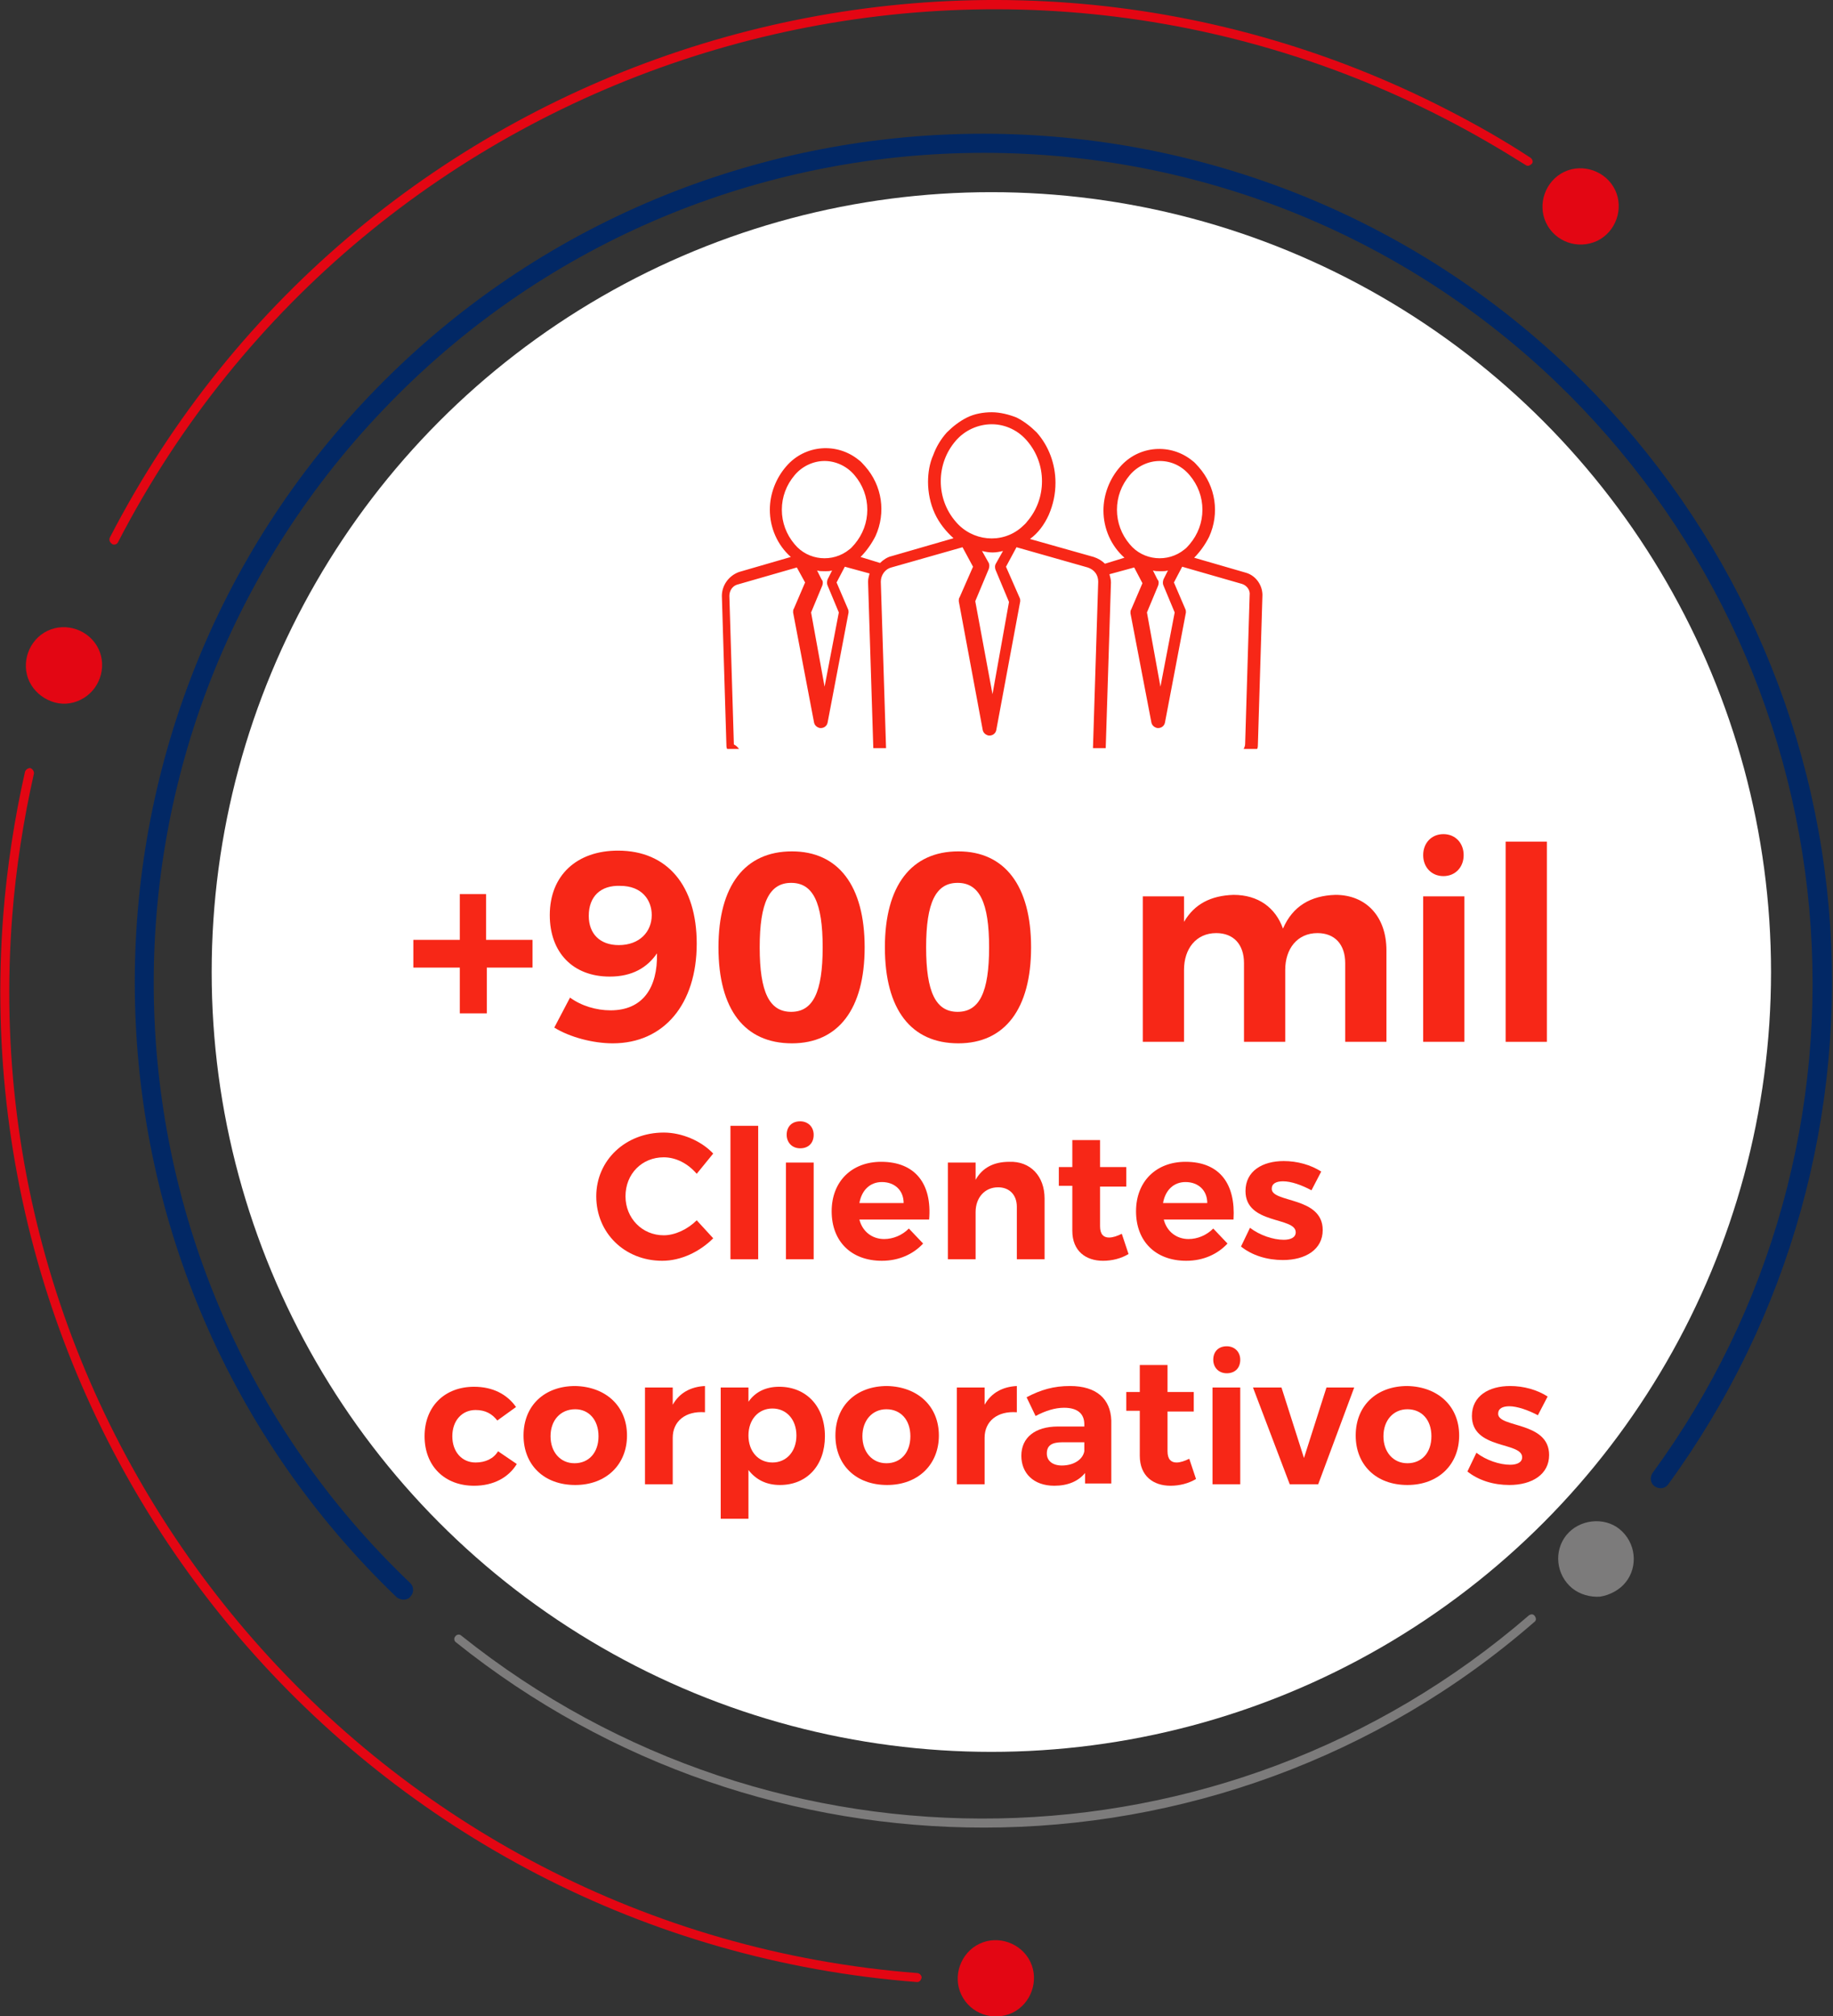 <svg xmlns="http://www.w3.org/2000/svg" xmlns:xlink="http://www.w3.org/1999/xlink" id="Capa_1" x="0px" y="0px" viewBox="0 0 244.5 268.9" style="enable-background:new 0 0 244.5 268.9;" xml:space="preserve"><rect x="0" y="0" width="244.5" height="268.9" fill="#333333" stroke="none"/><style type="text/css">	.st0{fill:#FFFFFF;}	.st1{fill:#7C7B7B;}	.st2{fill:#022865;}	.st3{fill:#E30613;}	.st4{enable-background:new    ;}	.st5{fill:#F72717;}</style><g id="Grupo_375" transform="translate(-1042.812 -974.123)">	<g id="Grupo_345" transform="translate(1043.446 974.75)">		<g id="Capa_2_00000018219733739991272560000000725142784796143541_">			<g id="Capa_1_00000071544368994272627500000006331464178590558399_" transform="translate(0 0)">				<g id="Elipse_1">					<ellipse class="st0" cx="131.6" cy="129" rx="104" ry="104"></ellipse>				</g>				<g id="Trazado_14">					<path class="st1" d="M130.6,243.1c-24.9,0-49.8-8.2-70.4-24.7c-0.3-0.2-0.3-0.6-0.1-0.8c0.2-0.3,0.6-0.3,0.8-0.1      c41.9,33.5,101.8,32.4,142.4-2.7c0.3-0.2,0.6-0.2,0.8,0.1c0.2,0.3,0.2,0.6-0.1,0.8C183.1,233.9,156.8,243.1,130.6,243.1z"></path>				</g>				<g id="Trazado_15">					<path class="st2" d="M53.2,212.7c-0.3,0-0.6-0.1-0.9-0.3C7.2,169.2,5.5,97.4,48.6,52.2c43.1-45.2,115-46.8,160.1-3.7      c19.9,19,32.2,44.5,34.6,71.9c2.4,27.4-5.2,54.7-21.4,76.9c-0.4,0.6-1.2,0.7-1.8,0.3c-0.6-0.4-0.7-1.2-0.3-1.8      c15.9-21.7,23.3-48.4,20.9-75.2c-2.4-26.8-14.4-51.7-33.8-70.3C162.9,8.2,92.6,9.8,50.5,54C8.3,98.1,9.9,168.4,54.1,210.5      c0.5,0.5,0.5,1.3,0,1.8C53.9,212.6,53.5,212.7,53.2,212.7z"></path>				</g>				<g id="Trazado_16">					<path class="st1" d="M209.1,211.2c-2.2-1.8-2.5-5-0.8-7.1s5-2.5,7.1-0.8c2.2,1.8,2.5,5,0.8,7.1c-0.8,1-2.1,1.7-3.4,1.9      C211.5,212.4,210.1,212,209.1,211.2"></path>				</g>				<g id="Trazado_17">					<path class="st3" d="M205.6,29.1c-1.2-2.5-0.1-5.6,2.4-6.8c2.5-1.2,5.6-0.1,6.8,2.4s0.1,5.6-2.4,6.8c0,0,0,0,0,0      C209.8,32.7,206.8,31.6,205.6,29.1"></path>				</g>				<g id="Trazado_18">					<path class="st3" d="M3.3,90.3c-1.2-2.5-0.1-5.6,2.4-6.8c2.5-1.2,5.6-0.1,6.8,2.4c1.2,2.5,0.1,5.6-2.4,6.8      c-1.2,0.6-2.6,0.7-3.9,0.2C4.9,92.4,3.9,91.5,3.3,90.3"></path>				</g>				<g id="Trazado_19">					<path class="st3" d="M127.6,265.4c-1.2-2.5-0.1-5.6,2.4-6.8c2.5-1.2,5.6-0.1,6.8,2.4c1.2,2.5,0.1,5.6-2.4,6.8l0,0      C131.8,269,128.8,267.9,127.6,265.4"></path>				</g>				<g id="Trazado_20">					<path class="st3" d="M121.7,263.7C121.6,263.7,121.6,263.7,121.7,263.7C48.8,258.1-5.8,194.3-0.2,121.4      c0.5-6.4,1.5-12.9,2.9-19.1c0.1-0.3,0.4-0.5,0.7-0.5c0.3,0.1,0.5,0.4,0.5,0.7c-1.4,6.2-2.4,12.6-2.9,19      c-5.6,72.1,48.6,135.4,120.7,141c0.3,0,0.6,0.3,0.6,0.6C122.2,263.5,122,263.7,121.7,263.7z M14.6,72c-0.1,0-0.2,0-0.3-0.1      c-0.3-0.2-0.4-0.5-0.3-0.8c33.5-64.9,113.6-90.5,178.6-57c3.7,1.9,7.4,4,10.9,6.3c0.3,0.2,0.4,0.6,0.2,0.8s-0.5,0.4-0.8,0.2      c-3.5-2.2-7.1-4.3-10.8-6.2C127.7-18,48.3,7.4,15.1,71.7C15,71.9,14.8,72,14.6,72z"></path>				</g>			</g>		</g>		<g id="Grupo_261" transform="translate(55 103.311)">			<g class="st4">				<path class="st5" d="M32.9,50.4c-2.9,0-5.1,2.2-5.1,5.2c0,2.9,2.2,5.2,5.1,5.2c1.5,0,3.2-0.8,4.4-2l2.2,2.4     c-1.8,1.8-4.3,3-6.8,3c-5,0-8.8-3.7-8.8-8.6c0-4.8,3.9-8.5,9-8.5c2.4,0,5,1.1,6.6,2.8l-2.2,2.7C36.1,51.2,34.5,50.4,32.9,50.4z"></path>				<path class="st5" d="M45.5,46.2V64h-3.7V46.2H45.5z"></path>				<path class="st5" d="M52.9,51.1V64h-3.7V51.1H52.9z M52.9,47.4c0,1.1-0.7,1.8-1.8,1.8c-1.1,0-1.8-0.8-1.8-1.8     c0-1.1,0.7-1.8,1.8-1.8C52.1,45.6,52.9,46.3,52.9,47.4z"></path>				<path class="st5" d="M68.3,58.7h-9.3c0.4,1.6,1.7,2.6,3.3,2.6c1.2,0,2.4-0.5,3.3-1.4l1.9,2c-1.3,1.4-3.2,2.3-5.5,2.3     c-4.1,0-6.7-2.6-6.7-6.6c0-4,2.7-6.6,6.6-6.6C66.5,51,68.7,54,68.3,58.7z M64.9,56.5c0-1.7-1.2-2.8-2.9-2.8     c-1.6,0-2.7,1.1-3,2.8H64.9z"></path>				<path class="st5" d="M83.7,55.9V64H80v-7c0-1.6-1-2.6-2.5-2.6c-1.8,0-3,1.4-3,3.3V64h-3.7V51.1h3.7v2.3c0.9-1.6,2.4-2.4,4.5-2.4     C81.8,50.9,83.7,52.9,83.7,55.9z"></path>				<path class="st5" d="M94.9,63.3c-1,0.6-2.2,0.9-3.4,0.9c-2.3,0-4.1-1.3-4.1-4v-6h-1.8v-2.5h1.8v-3.6h3.7v3.6h3.5v2.6h-3.5v5.3     c0,1.1,0.5,1.5,1.2,1.5c0.5,0,1.1-0.2,1.7-0.5L94.9,63.3z"></path>				<path class="st5" d="M108.9,58.7h-9.3c0.4,1.6,1.7,2.6,3.3,2.6c1.2,0,2.4-0.5,3.3-1.4l1.9,2c-1.3,1.4-3.2,2.3-5.5,2.3     c-4.1,0-6.7-2.6-6.7-6.6c0-4,2.7-6.6,6.6-6.6C107.1,51,109.2,54,108.9,58.7z M105.4,56.5c0-1.7-1.2-2.8-2.9-2.8     c-1.6,0-2.7,1.1-3,2.8H105.4z"></path>				<path class="st5" d="M115.5,53.6c-0.9,0-1.5,0.3-1.5,1c0,1.9,6.8,1,6.8,5.5c0,2.6-2.3,4-5.3,4c-2.1,0-4.1-0.6-5.6-1.8l1.2-2.5     c1.3,1,3.1,1.6,4.5,1.6c0.9,0,1.6-0.3,1.6-1c0-2.1-6.7-1-6.7-5.5c0-2.7,2.3-4,5.1-4c1.8,0,3.6,0.5,5,1.4l-1.3,2.5     C118,54.1,116.6,53.6,115.5,53.6z"></path>			</g>			<g class="st4">				<path class="st5" d="M7.8,84.1c-1.8,0-3.1,1.4-3.1,3.5c0,2.1,1.3,3.5,3.1,3.5c1.3,0,2.4-0.5,3-1.5l2.5,1.7     c-1.1,1.8-3.1,2.9-5.7,2.9c-3.9,0-6.6-2.6-6.6-6.6c0-4,2.7-6.6,6.6-6.6c2.5,0,4.4,1,5.6,2.7l-2.5,1.8C10,84.6,9.1,84.1,7.8,84.1     z"></path>				<path class="st5" d="M28,87.5c0,3.9-2.8,6.6-6.9,6.6c-4.2,0-6.9-2.7-6.9-6.6c0-4,2.8-6.6,6.9-6.6C25.2,81,28,83.6,28,87.5z      M17.8,87.6c0,2.1,1.3,3.6,3.2,3.6c1.9,0,3.2-1.4,3.2-3.6S22.9,84,21.1,84C19.1,84,17.8,85.5,17.8,87.6z"></path>				<path class="st5" d="M38.4,80.9v3.5c-2.6-0.2-4.3,1.2-4.3,3.4V94h-3.7V81.1h3.7v2.3C35,81.8,36.5,81,38.4,80.9z"></path>				<path class="st5" d="M54.4,87.6c0,3.9-2.4,6.5-6,6.5c-1.8,0-3.2-0.7-4.2-2v6.5h-3.7V81.1h3.7V83c0.9-1.3,2.3-2,4.1-2     C51.9,81,54.4,83.6,54.4,87.6z M50.6,87.5c0-2.1-1.3-3.6-3.2-3.6c-1.9,0-3.2,1.5-3.2,3.6c0,2.1,1.3,3.6,3.2,3.6     C49.3,91.1,50.6,89.6,50.6,87.5z"></path>				<path class="st5" d="M69.6,87.5c0,3.9-2.8,6.6-6.9,6.6c-4.2,0-6.9-2.7-6.9-6.6c0-4,2.8-6.6,6.9-6.6C66.8,81,69.6,83.6,69.6,87.5     z M59.4,87.6c0,2.1,1.3,3.6,3.2,3.6c1.9,0,3.2-1.4,3.2-3.6S64.5,84,62.6,84C60.7,84,59.4,85.5,59.4,87.6z"></path>				<path class="st5" d="M80,80.9v3.5c-2.6-0.2-4.3,1.2-4.3,3.4V94H72V81.1h3.7v2.3C76.6,81.8,78.1,81,80,80.9z"></path>				<path class="st5" d="M89.1,94v-1.5c-0.9,1.1-2.3,1.7-4.1,1.7c-2.8,0-4.4-1.7-4.4-4c0-2.4,1.8-3.9,4.9-3.9H89V86     c0-1.4-0.9-2.2-2.7-2.2c-1.2,0-2.5,0.4-3.8,1.1l-1.2-2.5c1.9-1,3.6-1.5,5.8-1.5c3.5,0,5.4,1.7,5.5,4.6l0,8.4H89.1z M89,89.6     v-1.2h-2.9c-1.4,0-2.1,0.4-2.1,1.5c0,1,0.8,1.6,2,1.6C87.6,91.5,88.8,90.7,89,89.6z"></path>				<path class="st5" d="M103.9,93.3c-1,0.6-2.2,0.9-3.4,0.9c-2.3,0-4.1-1.3-4.1-4v-6h-1.8v-2.5h1.8v-3.6h3.7v3.6h3.5v2.6h-3.5v5.3     c0,1.1,0.5,1.5,1.2,1.5c0.5,0,1.1-0.2,1.7-0.5L103.9,93.3z"></path>				<path class="st5" d="M109.8,81.1V94h-3.7V81.1H109.8z M109.8,77.4c0,1.1-0.7,1.8-1.8,1.8c-1.1,0-1.8-0.8-1.8-1.8     c0-1.1,0.7-1.8,1.8-1.8C109,75.6,109.8,76.3,109.8,77.4z"></path>				<path class="st5" d="M115.3,81.1l3,9.4l3-9.4h3.7L120.2,94h-3.8l-4.9-12.9L115.3,81.1z"></path>				<path class="st5" d="M139,87.5c0,3.9-2.8,6.6-6.9,6.6c-4.2,0-6.9-2.7-6.9-6.6c0-4,2.8-6.6,6.9-6.6C136.2,81,139,83.6,139,87.5z      M128.9,87.6c0,2.1,1.3,3.6,3.2,3.6c1.9,0,3.2-1.4,3.2-3.6S134,84,132.1,84C130.2,84,128.9,85.5,128.9,87.6z"></path>				<path class="st5" d="M145.7,83.6c-0.9,0-1.5,0.3-1.5,1c0,1.9,6.8,1,6.8,5.5c0,2.6-2.3,4-5.3,4c-2.1,0-4.1-0.6-5.6-1.8l1.2-2.5     c1.3,1,3.1,1.6,4.5,1.6c0.9,0,1.6-0.3,1.6-1c0-2.1-6.7-1-6.7-5.5c0-2.7,2.3-4,5.1-4c1.8,0,3.6,0.5,5,1.4l-1.3,2.5     C148.2,84.1,146.7,83.6,145.7,83.6z"></path>			</g>			<g class="st4">				<path class="st5" d="M15.4,25.1H9.3v6.1H5.7v-6.1h-6.2v-3.7h6.2v-6.1h3.5v6.1h6.2V25.1z"></path>				<path class="st5" d="M25.8,30.8c4.3,0,6.3-3,6.2-7.6c-1.3,1.9-3.3,3.1-6.3,3.1c-4.9,0-8-3.2-8-8.2c0-5.3,3.6-8.6,9.1-8.6     c6.6,0,10.5,4.7,10.5,12.4c0,8.1-4.4,13.3-11.2,13.3c-2.6,0-5.7-0.8-7.8-2.1l2.1-4C21.9,30.2,23.9,30.8,25.8,30.8z M22.9,18.2     c0,2.4,1.5,3.9,4,3.9c2.8,0,4.4-1.8,4.4-4c0-2-1.3-3.9-4.2-3.9C24.5,14.1,22.9,15.6,22.9,18.2z"></path>				<path class="st5" d="M59.7,22.4c0,8.2-3.5,12.8-9.7,12.8c-6.3,0-9.8-4.5-9.8-12.8c0-8.2,3.5-12.8,9.8-12.8     C56.2,9.6,59.7,14.2,59.7,22.4z M45.7,22.4c0,6,1.3,8.6,4.2,8.6c2.9,0,4.2-2.6,4.2-8.6c0-6-1.3-8.6-4.2-8.6     C47,13.8,45.7,16.4,45.7,22.4z"></path>				<path class="st5" d="M81.9,22.4c0,8.2-3.5,12.8-9.7,12.8c-6.3,0-9.8-4.5-9.8-12.8c0-8.2,3.5-12.8,9.8-12.8     C78.4,9.6,81.9,14.2,81.9,22.4z M67.9,22.4c0,6,1.3,8.6,4.2,8.6c2.9,0,4.2-2.6,4.2-8.6c0-6-1.3-8.6-4.2-8.6     C69.2,13.8,67.9,16.4,67.9,22.4z"></path>				<path class="st5" d="M129.3,22.8V35h-5.5V24.5c0-2.5-1.4-4-3.7-4c-2.7,0-4.3,2.1-4.3,4.9V35h-5.5V24.5c0-2.5-1.4-4-3.7-4     c-2.7,0-4.3,2.1-4.3,4.9V35h-5.5V15.6h5.5V19c1.4-2.4,3.6-3.5,6.6-3.6c3.3,0,5.6,1.7,6.6,4.5c1.3-3,3.7-4.4,7-4.5     C126.6,15.4,129.3,18.3,129.3,22.8z"></path>				<path class="st5" d="M139.7,15.6V35h-5.5V15.6H139.7z M139.6,10.1c0,1.6-1.1,2.8-2.7,2.8s-2.7-1.2-2.7-2.8     c0-1.6,1.1-2.8,2.7-2.8S139.6,8.5,139.6,10.1z"></path>				<path class="st5" d="M150.7,8.3V35h-5.5V8.3H150.7z"></path>			</g>		</g>	</g>	<path id="Sustracci&#xF3;n_10" class="st5" d="M1141.4,1074h-1.6c-0.1-0.2-0.1-0.4-0.1-0.7l-0.6-19.7c0-1.4,0.9-2.7,2.3-3.2l6.9-2  c-1.8-1.6-2.8-3.9-2.8-6.3c0-2.1,0.8-4.2,2.2-5.8c2.5-2.9,6.8-3.2,9.7-0.8c0.3,0.2,0.5,0.5,0.8,0.8c2.3,2.6,2.8,6.2,1.4,9.3  c-0.5,1-1.2,2-2,2.8l2.6,0.8c0.4-0.4,1-0.8,1.5-0.9l8.3-2.4c-1-0.9-1.9-2-2.5-3.3c-0.6-1.3-0.9-2.8-0.9-4.2c0-1.2,0.2-2.5,0.7-3.6  c0.4-1.1,1-2.1,1.8-3c0.8-0.8,1.7-1.5,2.7-2c1-0.5,2.2-0.7,3.3-0.7c1.1,0,2.3,0.3,3.3,0.7c1,0.5,1.9,1.2,2.7,2  c1.6,1.8,2.5,4.2,2.5,6.7c0,1.5-0.3,2.9-0.9,4.3c-0.6,1.3-1.4,2.4-2.5,3.2l8.5,2.4c0.6,0.2,1.1,0.5,1.5,0.9l2.6-0.8  c-1.8-1.6-2.8-3.9-2.8-6.3c0-2.1,0.8-4.2,2.2-5.8c2.5-2.9,6.8-3.2,9.7-0.8c0.3,0.2,0.5,0.5,0.8,0.8c2.3,2.6,2.8,6.2,1.4,9.3  c-0.5,1-1.2,2-2,2.8l6.9,2c1.4,0.4,2.3,1.8,2.2,3.2l-0.6,19.7c0,0.2,0,0.4-0.1,0.6h-1.8c0.1-0.2,0.2-0.4,0.2-0.7l0.6-19.8  c0.1-0.7-0.4-1.3-1-1.5l-8-2.3l-1.1,2.1l1.5,3.5c0.1,0.2,0.1,0.3,0.1,0.5l-2.8,14.7c-0.1,0.5-0.6,0.8-1.1,0.7  c-0.3-0.1-0.6-0.3-0.7-0.7l-2.8-14.6c0-0.2,0-0.4,0.1-0.5l1.5-3.5l-1.1-2.1l-3.3,0.9c0.1,0.4,0.2,0.7,0.2,1.1l-0.7,22.1h-1.7  l0.7-22.2c0-0.9-0.5-1.6-1.4-1.9l-9.5-2.7l-1.4,2.6l1.8,4.1c0.1,0.2,0.1,0.3,0.1,0.5l-3.2,17.2c-0.1,0.5-0.6,0.8-1.1,0.7  c-0.3-0.1-0.6-0.3-0.7-0.7l-3.2-17.2c0-0.2,0-0.4,0.1-0.5l1.8-4.1l-1.4-2.6l-9.5,2.7c-0.8,0.2-1.4,1-1.4,1.9l0.7,22.2h-1.7  l-0.7-22.2c0-0.4,0.1-0.7,0.2-1.1l0,0l-3.3-0.9l-1.1,2.1l1.5,3.5c0.1,0.2,0.1,0.3,0.1,0.5l-2.8,14.7c-0.1,0.5-0.6,0.8-1.1,0.7  c-0.3-0.1-0.6-0.3-0.7-0.7l-2.8-14.7c0-0.2,0-0.4,0.1-0.5l1.5-3.5l-1.1-2l-8,2.3c-0.6,0.2-1,0.8-1,1.5l0.6,19.8  C1141.1,1073.6,1141.2,1073.8,1141.4,1074L1141.4,1074z M1173.8,1047.6l0.9,1.6c0.1,0.2,0.1,0.5,0,0.8l-1.8,4.3l2.3,12.4l2.2-12.3  l-1.8-4.3c-0.1-0.3-0.1-0.6,0.1-0.9l0.9-1.6h0c-0.4,0.1-0.9,0.2-1.4,0.2C1174.7,1047.8,1174.2,1047.7,1173.8,1047.6L1173.8,1047.6z   M1196.6,1050.2l0.6,1.2c0.2,0.2,0.2,0.5,0.1,0.8l-1.5,3.6l1.8,9.9l1.9-9.9l-1.5-3.6c-0.1-0.2-0.1-0.5,0-0.8l0.6-1.2  c-0.3,0.1-0.6,0.1-0.9,0.1C1197.2,1050.3,1196.9,1050.3,1196.6,1050.2L1196.6,1050.2z M1151.8,1050.2l0.6,1.2  c0.2,0.2,0.2,0.5,0.1,0.8l-1.5,3.6l1.8,9.9l1.9-9.9l-1.5-3.6c-0.1-0.2-0.1-0.5,0-0.8l0.6-1.2c-0.3,0.1-0.6,0.1-0.9,0.1  C1152.4,1050.3,1152.1,1050.3,1151.8,1050.2L1151.8,1050.2z M1197.5,1035.6c-1.5,0-3,0.7-4,1.9c-1.1,1.3-1.7,2.9-1.7,4.6  c0,1.7,0.6,3.3,1.7,4.6c1.8,2.2,5.1,2.5,7.3,0.7c0.3-0.2,0.5-0.5,0.7-0.7c1.1-1.3,1.7-2.9,1.7-4.6c0-1.7-0.6-3.3-1.7-4.6  C1200.5,1036.3,1199.1,1035.6,1197.5,1035.6z M1152.8,1035.6c-1.5,0-3,0.7-4,1.9c-1.1,1.3-1.7,2.9-1.7,4.6c0,1.7,0.6,3.3,1.7,4.6  c1.8,2.2,5.1,2.5,7.3,0.7c0.3-0.2,0.5-0.5,0.7-0.7c1.1-1.3,1.7-2.9,1.7-4.6c0-1.7-0.6-3.3-1.7-4.6  C1155.8,1036.3,1154.3,1035.6,1152.8,1035.6L1152.8,1035.6z M1175.1,1030.7c-1.8,0-3.6,0.8-4.8,2.2c-1.3,1.5-2,3.4-2,5.4  c0,2,0.7,3.9,2,5.4c2.2,2.6,6.1,3,8.7,0.8c0.3-0.3,0.6-0.5,0.8-0.8c1.3-1.5,2-3.4,2-5.4c0-2-0.7-3.9-2-5.4  C1178.7,1031.6,1177,1030.7,1175.1,1030.7z"></path></g></svg>